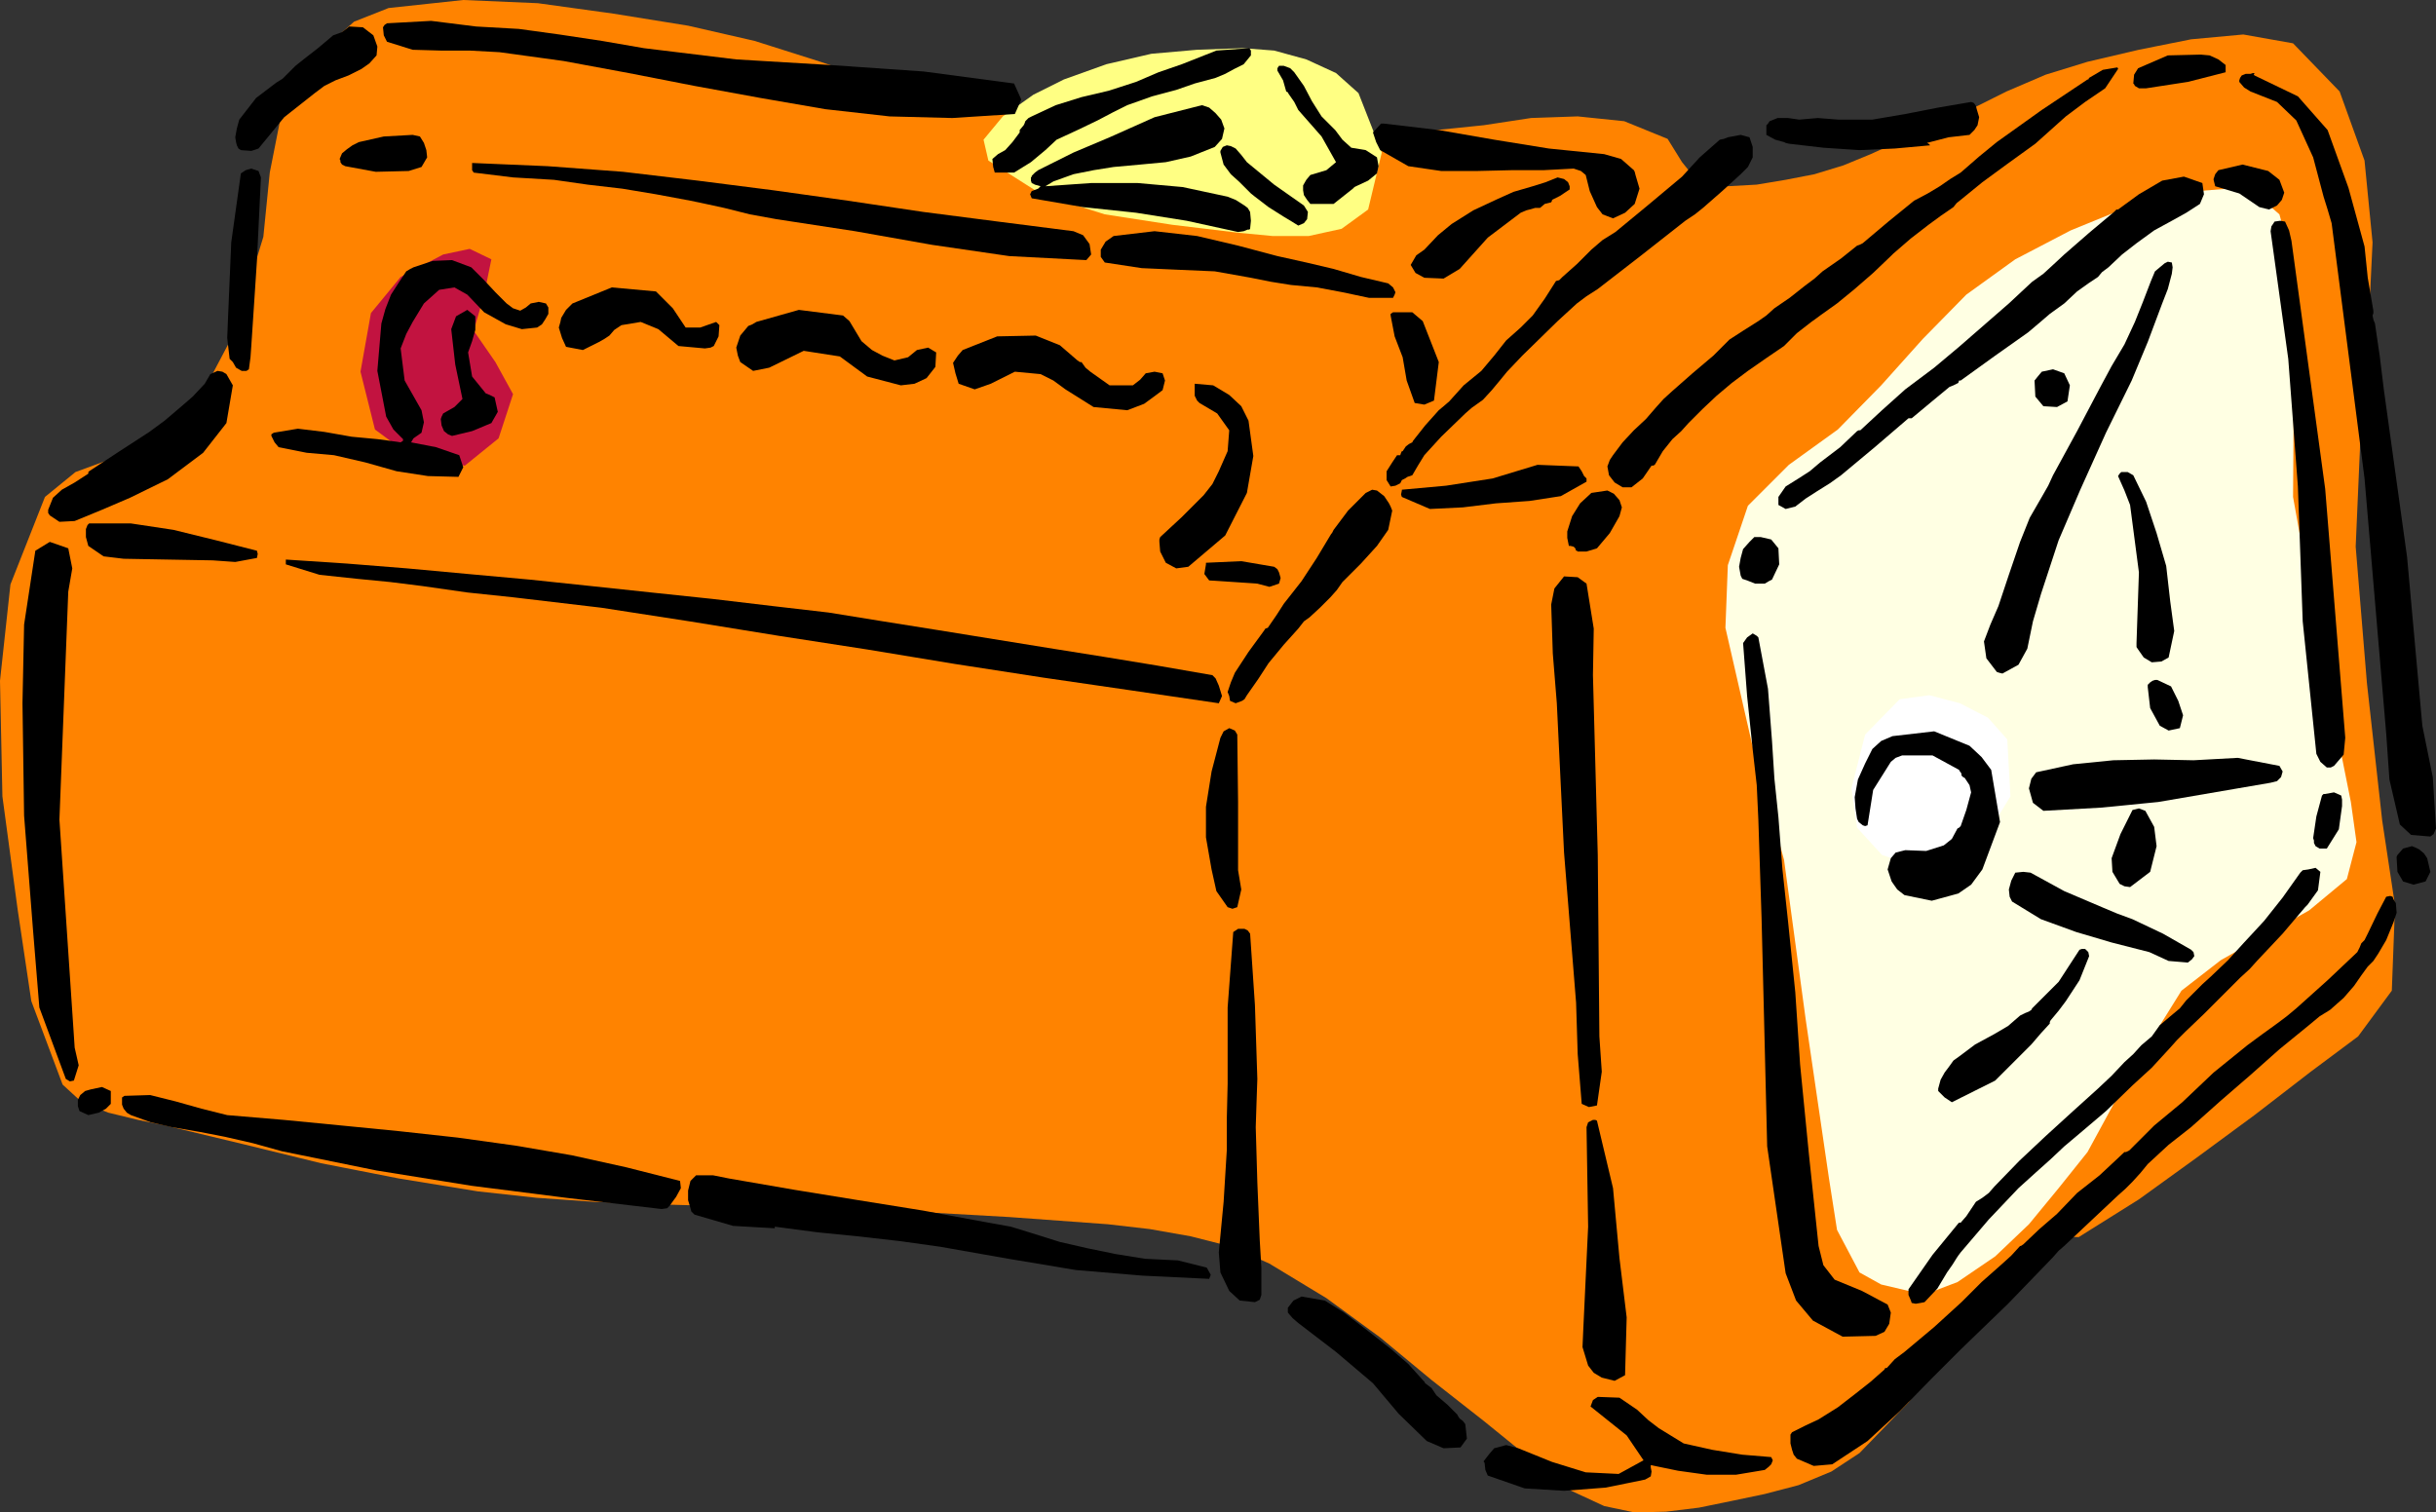 <?xml version="1.0" encoding="UTF-8" standalone="no"?>
<svg
   version="1.0"
   width="129.724mm"
   height="80.558mm"
   id="svg64"
   sodipodi:docname="Flashlight 09.wmf"
   xmlns:inkscape="http://www.inkscape.org/namespaces/inkscape"
   xmlns:sodipodi="http://sodipodi.sourceforge.net/DTD/sodipodi-0.dtd"
   xmlns="http://www.w3.org/2000/svg"
   xmlns:svg="http://www.w3.org/2000/svg">
  <rect width="100%" height="100%" fill="#333333" stroke="none"/>
  <sodipodi:namedview
     id="namedview64"
     pagecolor="#ffffff"
     bordercolor="#000000"
     borderopacity="0.25"
     inkscape:showpageshadow="2"
     inkscape:pageopacity="0.0"
     inkscape:pagecheckerboard="0"
     inkscape:deskcolor="#d1d1d1"
     inkscape:document-units="mm" />
  <defs
     id="defs1">
    <pattern
       id="WMFhbasepattern"
       patternUnits="userSpaceOnUse"
       width="6"
       height="6"
       x="0"
       y="0" />
  </defs>
  <path
     style="fill:#ff8300;fill-opacity:1;fill-rule:evenodd;stroke:none"
     d="M 78.214,1.616 93.243,0 l 15.029,0.646 15.19,2.101 15.029,2.424 13.413,3.071 13.251,4.202 13.09,4.363 13.413,2.909 10.827,1.616 10.989,1.131 10.989,1.131 11.15,1.131 10.989,0.646 10.989,0.808 11.15,0.485 10.989,0.323 9.373,-0.808 9.534,-0.97 9.534,-1.454 9.373,-0.323 9.373,0.97 8.726,3.555 2.909,4.687 3.394,4.202 5.818,0.646 5.818,-0.323 5.818,-0.97 5.818,-1.131 5.818,-1.778 5.494,-2.263 5.656,-2.586 5.494,-2.263 8.08,-3.717 8.08,-4.04 7.918,-3.394 8.403,-2.586 10.342,-2.424 10.504,-2.101 10.504,-0.97 10.019,1.778 9.373,9.697 5.01,13.898 1.616,16.484 -0.808,16.969 -1.616,21.979 -0.97,22.302 2.262,27.474 3.07,27.635 2.586,17.131 -0.646,17.131 -6.787,9.212 -9.534,7.111 -11.312,8.727 -11.635,8.565 -11.635,8.404 -12.12,7.596 -4.363,-0.162 -3.717,0.162 -9.211,10.666 -8.565,11.313 -8.403,11.313 -9.858,10.181 -5.656,3.717 -6.626,2.747 -6.787,1.778 -6.949,1.454 -6.302,1.293 -6.626,0.808 -6.302,0.162 -6.141,-1.293 -6.626,-3.071 -5.818,-4.525 -5.818,-4.687 -5.979,-4.848 -10.504,-8.242 -10.342,-8.565 -10.827,-7.919 -11.474,-6.949 -7.595,-3.394 -8.242,-2.101 -8.242,-1.454 -8.403,-0.97 -19.877,-1.454 -20.038,-1.131 -19.877,-0.485 -20.2,-0.646 -11.797,-0.323 -11.797,-0.485 -11.474,-0.808 -11.797,-1.293 -15.837,-2.586 -15.675,-3.071 -15.837,-3.879 -15.514,-3.717 -5.494,-1.131 -5.979,-1.454 -5.333,-2.101 -3.878,-3.555 L 6.302,201.527 3.555,183.103 0.485,160.316 0,137.045 2.101,117.652 9.05,100.036 l 6.141,-5.01 7.918,-2.909 8.08,-2.747 6.626,-4.687 9.211,-17.454 5.979,-19.555 1.293,-12.929 2.424,-12.282 4.04,-6.788 4.848,-6.303 5.656,-5.01 z"
     id="path1" />
  <path
     style="fill:#c21340;fill-opacity:1;fill-rule:evenodd;stroke:none"
     d="m 89.203,51.23 -8.565,4.525 -5.979,7.272 -2.101,11.797 2.909,11.636 8.08,5.98 10.019,1.293 6.787,-5.495 2.909,-8.889 -3.555,-6.464 -4.363,-6.303 2.101,-7.272 1.454,-7.111 -4.363,-2.101 z"
     id="path2" />
  <path
     style="fill:#ffffe3;fill-opacity:1;fill-rule:evenodd;stroke:none"
     d="m 452.479,37.655 -12.12,0.97 -12.12,3.071 -11.474,4.687 -11.15,5.818 -9.858,7.111 -8.726,8.889 -8.403,9.373 -8.726,8.889 -9.858,7.111 -8.242,8.242 -4.04,11.959 -0.485,12.606 5.333,23.272 6.464,23.433 4.363,32.16 4.686,31.999 1.616,10.343 4.525,8.565 4.363,2.424 5.494,1.293 h 5.171 l 4.686,-1.778 7.595,-5.171 6.787,-6.464 5.979,-7.272 5.818,-7.272 9.05,-16.646 9.858,-15.838 7.918,-6.141 8.888,-5.01 8.888,-5.01 7.595,-6.303 1.939,-7.434 -1.131,-8.08 -6.141,-30.706 -5.494,-30.706 0.162,-23.433 -0.162,-23.433 -2.747,-10.02 z"
     id="path3" />
  <path
     style="fill:#ffffff;fill-opacity:1;fill-rule:evenodd;stroke:none"
     d="m 382.345,140.762 5.979,-0.808 6.141,1.616 5.656,2.909 3.878,4.363 0.646,11.474 -6.141,10.02 -4.363,2.586 -5.171,1.293 -5.333,-0.485 -4.848,-1.616 -5.01,-5.495 -1.131,-7.919 2.747,-10.828 z"
     id="path4" />
  <path
     style="fill:#ffff83;fill-opacity:1;fill-rule:evenodd;stroke:none"
     d="m 198.929,32.322 -0.97,-4.202 3.878,-4.687 6.141,-4.363 6.141,-3.071 8.565,-3.071 9.05,-2.101 9.211,-0.808 9.211,-0.323 6.302,0.485 6.464,1.778 5.979,2.747 4.525,4.04 4.686,11.959 -2.747,11.474 -5.333,3.879 -6.626,1.454 h -7.272 l -6.787,-0.646 -13.413,-1.616 -13.574,-2.101 -12.766,-4.04 z"
     id="path5" />
  <path
     style="fill:#000000;fill-opacity:1;fill-rule:evenodd;stroke:none"
     d="m 4.525,141.57 0.323,22.625 1.778,22.787 1.293,15.838 5.333,14.383 0.808,0.485 0.808,-0.162 0.97,-3.071 -0.808,-3.555 -3.07,-45.897 1.778,-45.897 0.808,-4.687 -0.808,-4.04 -3.717,-1.293 -2.909,1.778 -2.262,14.868 z"
     id="path6" />
  <path
     style="fill:#000000;fill-opacity:1;fill-rule:evenodd;stroke:none"
     d="m 9.696,102.622 v 0.646 l 0.323,0.485 1.939,1.293 3.07,-0.162 5.494,-2.263 5.656,-2.424 7.595,-3.717 7.11,-5.333 4.686,-5.98 1.293,-7.596 -0.646,-1.131 -0.646,-1.131 -0.808,-0.485 -0.97,-0.162 -1.454,0.646 -1.131,1.939 -2.424,2.586 -2.424,2.101 -3.232,2.747 -3.07,2.263 -5.979,3.879 -6.141,4.04 -0.162,0.162 v 0.323 l -2.747,1.778 -2.586,1.454 -1.778,1.616 z"
     id="path7" />
  <path
     style="fill:#000000;fill-opacity:1;fill-rule:evenodd;stroke:none"
     d="m 15.675,221.405 v 1.293 l 0.323,0.97 1.778,0.808 2.101,-0.485 1.454,-0.808 0.97,-0.97 v -1.454 -1.131 l -1.778,-0.808 -2.262,0.485 -1.131,0.323 -0.97,0.808 -0.162,0.323 z"
     id="path8" />
  <path
     style="fill:#000000;fill-opacity:1;fill-rule:evenodd;stroke:none"
     d="m 17.291,106.501 v 1.616 l 0.485,1.778 3.07,2.101 4.04,0.485 8.888,0.162 9.05,0.162 4.525,0.323 4.363,-0.808 0.162,-0.808 -0.162,-0.646 -8.242,-2.101 -8.565,-2.101 -8.565,-1.293 h -8.403 l -0.323,0.323 z"
     id="path9" />
  <path
     style="fill:#000000;fill-opacity:1;fill-rule:evenodd;stroke:none"
     d="m 24.563,221.405 v 0.97 l 0.323,0.808 0.646,0.808 0.808,0.485 4.04,1.454 4.202,0.97 5.656,0.97 5.01,0.97 5.656,1.293 5.818,1.616 19.069,3.879 19.069,3.071 19.069,2.424 19.23,2.263 1.131,-0.162 0.485,-0.485 0.808,-1.131 0.485,-0.646 0.97,-1.778 -0.162,-1.454 -10.827,-2.747 -10.989,-2.424 -11.312,-1.939 -11.635,-1.616 -11.797,-1.293 -11.474,-1.131 -11.635,-1.131 -11.474,-0.97 -5.171,-1.293 -5.171,-1.454 -5.171,-1.293 -5.171,0.162 -0.485,0.323 z"
     id="path10" />
  <path
     style="fill:#000000;fill-opacity:1;fill-rule:evenodd;stroke:none"
     d="m 45.894,63.997 -0.162,4.04 0.485,4.202 0.162,0.162 0.485,0.485 0.646,1.131 1.131,0.646 h 0.97 l 0.485,-0.323 0.323,-2.424 0.162,-2.263 1.131,-17.131 0.808,-16.807 -0.485,-1.293 -1.454,-0.485 -1.131,0.323 -0.97,0.646 -1.939,13.898 z"
     id="path11" />
  <path
     style="fill:#000000;fill-opacity:1;fill-rule:evenodd;stroke:none"
     d="m 47.349,27.635 0.162,0.97 0.162,0.646 0.323,0.646 0.485,0.323 2.101,0.162 1.454,-0.485 5.171,-6.303 6.141,-4.848 1.939,-1.454 2.262,-1.131 2.586,-0.97 2.586,-1.293 1.616,-1.131 1.454,-1.616 0.162,-1.778 -0.808,-2.263 -2.101,-1.616 -2.747,-0.162 -1.454,1.131 -1.778,0.646 -3.07,2.586 -2.909,2.263 -1.616,1.293 -2.586,2.586 -1.293,0.808 -4.04,3.071 -3.394,4.363 -0.485,1.778 z"
     id="path12" />
  <path
     style="fill:#000000;fill-opacity:1;fill-rule:evenodd;stroke:none"
     d="m 54.621,87.754 0.646,1.293 0.808,0.97 5.656,1.131 5.494,0.485 6.302,1.454 6.302,1.778 6.302,0.97 6.141,0.162 0.97,-1.939 -0.808,-2.424 -4.686,-1.616 -5.01,-0.97 0.485,-0.808 1.616,-1.131 0.485,-2.101 -0.485,-2.424 -3.394,-5.98 -0.808,-6.464 1.131,-2.909 1.293,-2.424 2.262,-3.717 3.07,-2.747 3.07,-0.485 2.586,1.454 3.394,3.555 4.363,2.424 3.232,0.97 3.07,-0.323 0.485,-0.323 0.485,-0.323 0.646,-0.97 0.646,-1.131 v -1.293 l -0.485,-0.808 -1.454,-0.323 -1.616,0.323 -0.97,0.808 -1.131,0.646 -1.454,-0.485 -1.293,-0.97 -2.262,-2.263 -2.262,-2.424 -2.586,-2.586 -3.878,-1.454 -3.878,0.162 -3.878,1.293 -0.646,0.323 -0.808,0.485 -1.616,2.424 -1.454,2.263 -1.131,2.909 -0.808,2.909 -0.808,9.535 1.778,9.212 1.454,2.586 1.939,1.939 v 0.323 l -0.485,0.323 -2.262,-0.323 -2.424,-0.323 -5.171,-0.485 -5.494,-0.97 -5.333,-0.646 -4.848,0.808 -0.485,0.323 z"
     id="path13" />
  <path
     style="fill:#000000;fill-opacity:1;fill-rule:evenodd;stroke:none"
     d="m 57.53,112.803 v 0.808 l 6.787,2.101 7.595,0.808 6.626,0.646 6.464,0.808 9.05,1.293 9.211,0.97 17.776,2.101 17.776,2.747 17.938,2.909 17.776,2.747 17.614,2.909 17.776,2.747 17.776,2.586 17.614,2.586 0.646,-1.454 -0.646,-2.101 -0.646,-1.454 -0.646,-0.646 -11.15,-1.939 -10.827,-1.778 -11.15,-1.778 -10.989,-1.778 -10.989,-1.778 -11.15,-1.778 -10.989,-1.778 -11.15,-1.293 -12.282,-1.454 -12.282,-1.293 -12.12,-1.293 -12.282,-1.293 -12.443,-1.131 -12.282,-1.131 -12.12,-0.97 -12.282,-0.808 z"
     id="path14" />
  <path
     style="fill:#000000;fill-opacity:1;fill-rule:evenodd;stroke:none"
     d="m 68.357,31.999 0.162,0.323 v 0.323 l 0.323,0.485 0.646,0.323 6.141,1.131 6.626,-0.162 2.586,-0.808 1.131,-1.939 -0.162,-1.454 -0.485,-1.454 -0.808,-1.293 -1.454,-0.323 -5.818,0.323 -5.01,1.131 -1.293,0.646 -1.131,0.808 -0.97,0.808 z"
     id="path15" />
  <path
     style="fill:#000000;fill-opacity:1;fill-rule:evenodd;stroke:none"
     d="m 77.083,5.495 0.162,1.616 0.646,1.293 5.171,1.616 5.656,0.162 h 5.818 l 5.979,0.323 12.928,1.778 13.09,2.424 13.251,2.586 13.251,2.424 13.09,2.263 12.928,1.454 12.605,0.323 12.605,-0.808 1.293,-2.909 -1.454,-3.232 -18.261,-2.424 -18.746,-1.293 -18.907,-1.131 -18.584,-2.263 -8.403,-1.454 -8.565,-1.293 -8.242,-1.131 -8.565,-0.485 -9.05,-1.131 -8.888,0.485 -0.485,0.323 z"
     id="path16" />
  <path
     style="fill:#000000;fill-opacity:1;fill-rule:evenodd;stroke:none"
     d="m 88.718,84.36 0.162,1.293 0.485,1.131 0.808,0.646 0.808,0.323 4.04,-0.97 3.878,-1.616 1.293,-2.263 -0.646,-2.909 -0.97,-0.485 -0.808,-0.323 -2.747,-3.394 -0.808,-4.848 0.808,-2.263 0.646,-2.263 v -2.747 l -1.616,-1.293 -2.262,1.293 -0.97,2.586 0.808,7.111 1.454,6.949 -1.616,1.616 -2.262,1.293 -0.323,0.646 z"
     id="path17" />
  <path
     style="fill:#000000;fill-opacity:1;fill-rule:evenodd;stroke:none"
     d="m 95.021,33.13 v 1.131 l 0.323,0.485 7.918,0.97 8.242,0.485 6.787,0.97 6.949,0.808 6.787,1.131 6.949,1.293 3.07,0.646 3.717,0.808 5.171,1.293 5.333,0.97 15.837,2.424 15.514,2.747 15.514,2.263 15.514,0.808 0.97,-1.131 -0.323,-2.101 -1.293,-1.778 -1.939,-0.808 -15.19,-1.939 -15.029,-1.939 -15.19,-2.263 -15.029,-2.101 -15.19,-1.939 -15.029,-1.778 -15.19,-1.131 -15.19,-0.646 z"
     id="path18" />
  <path
     style="fill:#000000;fill-opacity:1;fill-rule:evenodd;stroke:none"
     d="m 112.473,65.937 0.646,2.101 0.808,1.778 3.394,0.646 3.232,-1.616 1.131,-0.646 0.97,-0.646 0.97,-1.131 1.454,-0.97 3.878,-0.646 3.555,1.454 4.04,3.394 5.333,0.485 1.131,-0.162 0.646,-0.323 0.97,-1.939 0.162,-2.263 -0.646,-0.646 -3.232,1.131 h -2.909 l -2.586,-3.879 -3.394,-3.394 -8.888,-0.808 -7.918,3.232 -1.293,1.293 -0.97,1.616 -0.162,0.808 z"
     id="path19" />
  <path
     style="fill:#000000;fill-opacity:1;fill-rule:evenodd;stroke:none"
     d="m 138.491,239.667 v 1.939 l 0.485,1.616 0.162,0.646 0.646,0.646 7.757,2.263 8.403,0.485 v -0.323 l 8.565,1.131 8.08,0.808 8.565,0.97 8.08,1.131 13.736,2.424 13.574,2.263 13.413,1.131 13.413,0.646 0.323,-0.808 -0.808,-1.454 -5.818,-1.454 -6.626,-0.323 -5.979,-0.97 -5.494,-1.131 -5.656,-1.293 -5.656,-1.778 -4.202,-1.293 -4.525,-0.808 -13.09,-2.424 -13.09,-2.101 -12.928,-2.101 -13.09,-2.263 -3.232,-0.646 h -3.394 l -1.131,1.131 z"
     id="path20" />
  <path
     style="fill:#000000;fill-opacity:1;fill-rule:evenodd;stroke:none"
     d="m 148.187,69.977 0.323,1.616 0.485,1.293 2.586,1.778 3.232,-0.646 6.949,-3.394 7.272,1.131 5.494,4.04 6.787,1.778 2.747,-0.323 2.424,-1.131 1.778,-2.263 0.162,-2.909 -1.616,-0.97 -2.262,0.485 -1.778,1.454 -2.747,0.646 -2.424,-0.97 -2.101,-1.131 -2.101,-1.778 -1.454,-2.424 -0.97,-1.616 -1.293,-1.131 -8.888,-1.131 -8.565,2.424 -0.808,0.485 -0.808,0.323 -1.616,1.939 z"
     id="path21" />
  <path
     style="fill:#000000;fill-opacity:1;fill-rule:evenodd;stroke:none"
     d="m 191.819,73.047 0.485,2.101 0.646,2.101 3.232,1.131 3.232,-1.131 4.848,-2.424 5.171,0.485 2.586,1.293 2.424,1.778 5.656,3.555 6.787,0.646 3.394,-1.293 2.424,-1.778 0.646,-0.485 0.646,-0.485 0.485,-1.939 -0.485,-1.454 -1.616,-0.323 -1.778,0.323 -1.131,1.293 -1.454,1.131 h -4.686 l -3.878,-2.747 -0.97,-0.808 -0.808,-1.131 h -0.323 l -0.485,-0.323 -3.555,-3.071 -4.848,-1.939 -7.757,0.162 -6.949,2.747 -0.97,1.131 z"
     id="path22" />
  <path
     style="fill:#000000;fill-opacity:1;fill-rule:evenodd;stroke:none"
     d="m 199.737,31.999 0.162,1.616 0.323,1.131 h 3.878 l 3.394,-2.101 2.909,-2.424 2.262,-2.101 4.202,-1.939 4.04,-1.939 3.07,-1.616 2.909,-1.454 5.01,-1.778 4.848,-1.293 3.717,-1.293 4.202,-1.131 1.939,-0.808 1.778,-0.97 1.939,-0.97 1.454,-1.778 v -0.97 l -0.323,-0.485 -6.626,0.485 -6.949,2.747 -4.686,1.616 -4.525,1.939 -5.494,1.778 -5.494,1.293 -5.171,1.616 -4.848,2.263 -0.646,0.323 -0.646,0.646 -0.162,0.485 -0.162,0.323 -0.808,0.97 v 0.485 l -1.454,1.939 -1.454,1.616 -1.454,0.808 z"
     id="path23" />
  <path
     style="fill:#000000;fill-opacity:1;fill-rule:evenodd;stroke:none"
     d="m 207.494,35.716 v 0.646 l 0.162,0.485 0.646,0.323 1.131,0.323 -0.485,0.485 -1.293,0.485 -0.323,0.646 0.323,0.808 10.342,1.778 10.666,1.131 10.181,1.616 10.342,2.263 1.131,-0.162 0.808,-0.323 h 0.323 l 0.162,-0.162 0.162,-1.616 -0.162,-1.778 -0.485,-0.808 -0.646,-0.485 -1.778,-1.131 -1.616,-0.646 -9.05,-1.939 -9.05,-0.808 h -9.373 l -9.211,0.646 1.616,-0.97 4.04,-1.454 4.04,-0.808 4.04,-0.646 5.333,-0.485 5.171,-0.485 5.01,-1.131 4.848,-1.939 1.454,-1.616 0.485,-2.101 -0.646,-1.778 -1.131,-1.293 -1.293,-1.131 -1.454,-0.485 -9.534,2.424 -9.05,4.04 -7.272,3.071 -7.11,3.555 -0.646,0.485 -0.646,0.646 v 0.162 z"
     id="path24" />
  <path
     style="fill:#000000;fill-opacity:1;fill-rule:evenodd;stroke:none"
     d="m 221.553,50.261 v 1.454 l 0.808,1.131 7.434,1.131 7.272,0.323 7.434,0.323 7.272,1.293 4.04,0.808 4.04,0.646 5.171,0.485 5.171,0.97 5.333,1.131 h 4.848 l 0.323,-0.646 0.162,-0.485 -0.485,-0.97 -0.97,-0.808 -5.494,-1.293 -5.494,-1.616 -5.494,-1.293 -5.818,-1.293 -7.918,-2.101 -8.242,-1.939 -8.565,-0.97 -8.242,0.97 -1.616,1.131 z"
     id="path25" />
  <path
     style="fill:#000000;fill-opacity:1;fill-rule:evenodd;stroke:none"
     d="m 233.35,109.086 0.162,1.939 1.131,2.263 2.101,1.131 2.424,-0.323 7.434,-6.303 4.363,-8.565 1.293,-7.434 -0.97,-7.111 -1.454,-2.909 -2.424,-2.263 -3.232,-1.939 -3.717,-0.323 v 1.131 1.293 l 0.485,0.97 0.485,0.485 3.555,2.101 2.424,3.394 -0.323,4.202 -1.778,4.04 -1.293,2.586 -1.778,2.263 -4.363,4.363 -4.363,4.04 -0.162,0.485 z"
     id="path26" />
  <path
     style="fill:#000000;fill-opacity:1;fill-rule:evenodd;stroke:none"
     d="m 242.723,113.611 -0.323,1.939 0.97,1.293 4.848,0.323 4.848,0.323 2.424,0.646 1.939,-0.646 0.323,-1.131 -0.323,-1.131 -0.323,-0.646 -0.646,-0.485 -6.626,-1.131 -7.11,0.323 z"
     id="path27" />
  <path
     style="fill:#000000;fill-opacity:1;fill-rule:evenodd;stroke:none"
     d="m 242.723,162.417 v 6.141 l 1.131,6.464 0.97,4.363 2.262,3.232 0.97,0.323 0.97,-0.323 0.808,-3.555 -0.646,-3.879 v -13.737 l -0.162,-13.575 -0.485,-0.808 -1.131,-0.485 -1.131,0.646 -0.646,1.293 -1.778,6.788 z"
     id="path28" />
  <path
     style="fill:#000000;fill-opacity:1;fill-rule:evenodd;stroke:none"
     d="m 245.309,252.111 0.323,4.04 1.778,3.717 2.101,1.939 3.07,0.323 0.97,-0.485 0.323,-0.97 v -5.495 l -0.323,-5.495 -0.485,-11.636 -0.323,-11.151 0.162,-5.01 0.162,-4.687 -0.485,-14.868 -0.97,-14.383 -0.485,-0.646 -0.646,-0.323 h -1.293 l -0.97,0.646 -1.131,15.191 v 15.353 l -0.162,6.788 v 6.464 l -0.646,10.505 z"
     id="path29" />
  <path
     style="fill:#000000;fill-opacity:1;fill-rule:evenodd;stroke:none"
     d="m 245.632,30.706 0.646,2.424 1.454,1.939 1.778,1.616 2.262,2.263 0.808,0.646 2.747,2.101 3.07,1.939 1.616,0.97 1.293,0.808 1.131,-0.485 0.646,-0.808 0.162,-1.454 -0.808,-1.293 -5.979,-4.202 -5.494,-4.525 -1.131,-1.454 -1.131,-1.293 -0.97,-0.485 -0.808,-0.162 -0.808,0.323 -0.485,0.808 z"
     id="path30" />
  <path
     style="fill:#000000;fill-opacity:1;fill-rule:evenodd;stroke:none"
     d="m 247.086,139.307 0.323,0.808 0.162,0.97 1.131,0.485 1.293,-0.485 0.485,-0.323 0.485,-0.808 2.262,-3.232 2.101,-3.232 3.07,-3.717 2.909,-3.232 1.131,-1.454 1.131,-0.808 2.101,-1.939 2.101,-2.101 1.293,-1.454 1.131,-1.616 3.717,-3.717 3.232,-3.555 2.262,-3.232 0.808,-3.879 -0.323,-0.808 -0.323,-0.646 -0.97,-1.454 -1.454,-1.131 -0.97,-0.162 -1.293,0.646 -3.555,3.555 -2.909,3.879 -0.323,0.646 -0.162,0.162 -1.454,2.424 -1.454,2.424 -3.07,4.687 -3.555,4.525 -1.454,2.263 -1.778,2.586 -0.485,0.162 -0.323,0.485 -3.07,4.202 -2.747,4.202 -0.808,1.939 z"
     id="path31" />
  <path
     style="fill:#000000;fill-opacity:1;fill-rule:evenodd;stroke:none"
     d="m 257.105,14.222 1.131,1.939 0.646,2.263 0.323,0.162 0.162,0.323 1.131,1.616 0.808,1.616 4.686,5.333 2.909,5.171 -1.939,1.616 -3.232,0.97 -0.808,0.97 -0.646,1.131 v 0.97 l 0.162,0.97 0.646,0.97 0.646,0.808 h 4.686 l 3.878,-3.071 0.323,-0.323 0.323,-0.162 2.424,-1.131 1.778,-1.454 0.323,-1.454 -0.323,-1.778 -2.262,-1.454 -2.909,-0.485 -1.778,-1.616 -1.454,-1.939 -2.747,-2.747 -1.939,-3.071 -1.616,-3.071 -1.939,-2.747 -0.808,-0.808 -1.293,-0.485 h -0.97 l -0.323,0.485 z"
     id="path32" />
  <path
     style="fill:#000000;fill-opacity:1;fill-rule:evenodd;stroke:none"
     d="m 259.206,263.262 v 0.97 l 0.97,1.131 1.131,0.97 7.595,5.818 7.434,6.303 5.171,6.141 5.656,5.495 3.394,1.454 3.394,-0.162 1.293,-1.778 -0.323,-2.909 -0.485,-0.646 -0.646,-0.485 -0.323,-0.485 -0.162,-0.323 -1.939,-1.939 -2.262,-1.939 -0.97,-1.454 -1.293,-0.97 -0.162,-0.323 -0.323,-0.323 -2.909,-3.232 -3.555,-3.071 -4.525,-3.555 -4.848,-3.717 -3.878,-2.424 -4.686,-0.808 -1.616,0.808 z"
     id="path33" />
  <path
     style="fill:#000000;fill-opacity:1;fill-rule:evenodd;stroke:none"
     d="m 276.336,26.666 0.646,1.939 0.808,1.616 5.656,3.232 6.626,0.97 h 7.272 l 6.787,-0.162 h 6.464 l 6.141,-0.323 1.454,0.485 0.97,0.808 0.808,3.232 1.454,3.232 1.131,1.454 2.101,0.808 2.424,-1.131 1.939,-1.778 0.97,-3.071 -0.808,-2.747 -0.162,-0.646 -0.162,-0.323 -2.586,-2.263 -3.394,-0.97 -11.15,-1.131 -10.989,-1.778 -11.15,-1.939 -10.989,-1.293 h -0.646 z"
     id="path34" />
  <path
     style="fill:#000000;fill-opacity:1;fill-rule:evenodd;stroke:none"
     d="m 279.083,95.026 v 1.616 l 0.808,1.293 0.97,-0.162 0.97,-0.485 0.162,-0.323 0.162,-0.323 0.646,-0.323 0.485,-0.323 0.485,-0.162 0.485,-0.162 1.131,-1.939 1.293,-2.101 3.394,-3.717 4.848,-4.687 1.293,-1.131 2.262,-1.616 1.778,-1.939 1.616,-1.939 1.454,-1.778 3.07,-3.232 7.11,-6.949 3.878,-3.555 1.939,-1.454 2.262,-1.454 8.565,-6.626 9.05,-7.111 1.939,-1.293 1.616,-1.293 3.878,-3.394 3.717,-3.394 1.454,-1.454 0.97,-1.939 v -2.101 l -0.646,-1.939 -1.778,-0.485 -2.586,0.485 -0.808,0.323 -0.808,0.162 -4.04,3.555 -3.555,3.879 -6.949,5.818 -6.464,5.333 -2.586,1.616 -2.262,1.939 -2.909,2.909 -2.909,2.586 -0.646,0.646 -0.646,0.162 -2.262,3.555 -2.424,3.394 -2.424,2.424 -2.909,2.586 -2.424,3.071 -2.586,3.071 -3.555,2.909 -2.909,3.232 -1.131,0.97 -0.97,0.808 -2.747,3.071 -2.424,3.071 -0.162,0.323 -0.646,0.323 -0.646,0.485 -0.646,0.97 h -0.162 l -0.162,0.323 -0.162,0.485 h -0.646 l -0.97,1.454 -1.131,1.778 z"
     id="path35" />
  <path
     style="fill:#000000;fill-opacity:1;fill-rule:evenodd;stroke:none"
     d="m 279.891,63.512 0.808,4.202 1.616,4.202 0.808,4.687 1.616,4.525 1.939,0.323 1.939,-0.808 0.97,-7.757 -3.232,-8.242 -2.101,-1.778 h -3.878 l -0.485,0.323 z"
     id="path36" />
  <path
     style="fill:#000000;fill-opacity:1;fill-rule:evenodd;stroke:none"
     d="m 282.153,98.743 -0.162,0.808 0.162,0.485 5.656,2.424 6.626,-0.323 6.626,-0.808 6.787,-0.485 6.302,-0.97 5.171,-2.909 v -0.646 l -0.485,-0.485 -0.485,-0.97 -0.646,-0.97 -8.242,-0.323 -9.05,2.747 -9.373,1.454 -8.888,0.808 z"
     id="path37" />
  <path
     style="fill:#000000;fill-opacity:1;fill-rule:evenodd;stroke:none"
     d="m 283.931,53.331 0.97,1.616 1.778,0.97 3.878,0.162 3.232,-1.939 5.656,-6.303 6.626,-5.01 1.131,-0.485 0.646,-0.162 1.131,-0.323 h 0.97 l 0.97,-0.808 1.293,-0.323 0.162,-0.323 v -0.162 l 1.616,-0.808 1.454,-0.97 0.485,-0.323 v -0.646 l -0.323,-0.808 -0.808,-0.646 -0.646,-0.162 -0.646,-0.162 -2.424,0.97 -2.586,0.808 -3.878,1.131 -3.232,1.454 -4.848,2.263 -4.363,2.747 -2.747,2.263 -2.747,2.909 -1.616,1.131 z"
     id="path38" />
  <path
     style="fill:#000000;fill-opacity:1;fill-rule:evenodd;stroke:none"
     d="m 298.798,294.452 0.162,1.454 0.485,1.131 7.434,2.586 7.918,0.485 8.403,-0.646 7.918,-1.616 1.131,-0.646 0.162,-0.97 -0.162,-0.808 v -0.485 l 5.494,1.131 5.818,0.808 h 5.818 l 5.818,-0.97 0.808,-0.646 0.485,-0.485 0.323,-0.808 -0.323,-0.646 -5.818,-0.485 -5.979,-0.97 -5.818,-1.293 -5.01,-3.071 -2.101,-1.616 -2.262,-2.101 -3.555,-2.424 -4.363,-0.162 -0.97,0.646 -0.485,1.293 7.272,5.818 3.394,5.01 -5.01,2.747 -6.626,-0.323 -6.787,-2.101 -6.787,-2.747 -2.424,-0.646 -2.424,0.646 -0.97,1.131 -1.131,1.454 v 0.162 z"
     id="path39" />
  <path
     style="fill:#000000;fill-opacity:1;fill-rule:evenodd;stroke:none"
     d="m 312.211,121.692 0.323,9.858 0.808,10.02 1.454,30.059 2.424,30.221 0.323,10.343 0.808,10.02 1.454,0.646 1.616,-0.323 0.97,-6.788 -0.485,-7.111 -0.323,-36.524 -0.97,-36.2 0.162,-9.373 -1.454,-9.05 -1.778,-1.293 -2.747,-0.162 -1.939,2.424 z"
     id="path40" />
  <path
     style="fill:#000000;fill-opacity:1;fill-rule:evenodd;stroke:none"
     d="m 315.443,106.985 v 1.293 l 0.323,1.616 h 0.323 l 0.646,0.162 0.323,0.323 0.162,0.485 h 0.162 l 0.162,0.162 h 1.778 l 2.101,-0.646 2.586,-3.071 1.939,-3.394 0.485,-1.778 -0.485,-1.454 -1.131,-1.293 -1.293,-0.646 -3.232,0.485 -2.262,2.101 -1.616,2.586 z"
     id="path41" />
  <path
     style="fill:#000000;fill-opacity:1;fill-rule:evenodd;stroke:none"
     d="m 318.675,267.464 -0.162,3.717 1.131,3.717 1.131,1.454 1.616,0.97 2.586,0.646 2.101,-1.131 0.323,-11.636 -1.454,-11.959 -1.293,-14.06 -3.232,-13.575 -0.323,-0.162 h -0.485 l -0.97,0.485 -0.323,0.97 0.323,20.04 z"
     id="path42" />
  <path
     style="fill:#000000;fill-opacity:1;fill-rule:evenodd;stroke:none"
     d="m 323.523,93.895 0.323,1.778 1.131,1.454 1.616,0.97 h 1.778 l 2.262,-1.778 1.778,-2.586 h 0.323 l 0.323,-0.162 1.616,-2.747 1.939,-2.424 1.778,-1.616 1.454,-1.616 2.909,-2.909 2.747,-2.586 3.07,-2.586 3.232,-2.424 3.717,-2.586 3.555,-2.424 2.586,-2.586 2.909,-2.263 1.131,-0.808 0.646,-0.485 3.394,-2.424 3.555,-2.909 3.717,-3.232 3.555,-3.394 0.485,-0.485 3.555,-3.071 3.555,-2.747 2.424,-1.778 2.586,-1.778 0.646,-0.808 0.808,-0.646 4.363,-3.555 4.848,-3.555 2.909,-2.101 2.909,-2.101 3.07,-2.747 3.07,-2.747 1.939,-1.454 1.939,-1.454 4.04,-2.747 2.586,-3.879 v -0.162 l -0.162,-0.162 -2.909,0.485 -2.747,1.616 -0.162,0.323 h -0.162 l -9.211,6.141 -9.05,6.464 -3.555,2.909 -3.717,3.232 -2.101,1.293 -2.101,1.454 -2.424,1.454 -2.747,1.454 -5.171,4.202 -5.171,4.363 -0.646,0.323 -0.485,0.162 -3.232,2.586 -3.717,2.586 -1.616,1.454 -1.939,1.454 -3.07,2.424 -3.07,2.101 -1.616,1.454 -1.616,1.131 -3.07,1.939 -2.747,1.778 -3.232,3.232 -4.202,3.555 -4.04,3.555 -1.778,1.616 -1.454,1.616 -2.101,2.424 -2.424,2.263 -2.262,2.424 -1.939,2.586 -0.646,0.97 z"
     id="path43" />
  <path
     style="fill:#000000;fill-opacity:1;fill-rule:evenodd;stroke:none"
     d="m 350.348,112.319 -0.323,1.778 0.323,1.778 0.323,0.646 0.97,0.323 1.616,0.646 h 1.939 l 0.808,-0.485 0.646,-0.323 1.454,-3.071 -0.162,-3.232 -1.454,-1.778 -2.101,-0.485 h -1.293 l -0.97,0.97 -1.293,1.454 z"
     id="path44" />
  <path
     style="fill:#000000;fill-opacity:1;fill-rule:evenodd;stroke:none"
     d="m 350.833,129.449 0.808,10.666 1.131,10.828 0.808,7.111 0.323,6.949 0.646,19.716 0.485,19.555 0.646,26.504 3.717,25.534 2.101,5.495 3.394,4.04 5.979,3.232 6.626,-0.162 1.778,-0.808 0.97,-1.616 0.323,-2.263 -0.646,-1.616 -5.171,-2.747 -5.494,-2.263 -2.262,-2.909 -0.97,-3.879 -1.939,-18.423 -1.778,-18.1 -0.97,-14.545 -1.454,-14.222 -1.131,-10.505 -0.808,-10.505 -0.808,-7.757 -0.485,-7.596 -0.808,-10.505 -1.939,-10.343 -0.323,-0.323 -0.808,-0.485 -1.131,0.808 z"
     id="path45" />
  <path
     style="fill:#000000;fill-opacity:1;fill-rule:evenodd;stroke:none"
     d="m 355.52,25.211 v 1.939 l 1.778,0.97 1.778,0.485 0.323,0.162 0.646,0.162 6.949,0.808 7.272,0.485 7.11,-0.323 7.11,-0.646 -0.323,-0.323 -0.323,-0.162 4.363,-1.131 4.202,-0.485 0.97,-0.97 0.646,-0.97 0.323,-1.616 -0.485,-1.616 -0.162,-0.646 -0.323,-0.485 -0.162,-0.162 -0.485,-0.162 -6.626,1.131 -6.626,1.293 -6.626,1.131 h -6.787 l -4.202,-0.323 -3.717,0.323 -2.262,-0.323 H 357.782 l -0.808,0.323 -0.808,0.323 -0.323,0.485 z"
     id="path46" />
  <path
     style="fill:#000000;fill-opacity:1;fill-rule:evenodd;stroke:none"
     d="m 357.944,101.652 1.454,0.808 1.939,-0.485 2.101,-1.616 2.262,-1.454 2.586,-1.616 2.262,-1.616 6.787,-5.656 6.787,-5.818 h 0.646 l 3.878,-3.232 3.717,-3.071 0.808,-0.323 0.97,-0.485 0.162,-0.485 h 0.323 l 6.949,-5.01 6.626,-4.687 2.101,-1.778 2.262,-1.939 2.909,-2.101 2.586,-2.424 2.262,-1.616 1.939,-1.293 0.808,-0.97 1.293,-0.97 2.747,-2.586 2.909,-2.263 3.555,-2.586 3.555,-1.939 2.909,-1.616 2.747,-1.778 0.808,-1.939 -0.323,-2.263 -3.717,-1.293 -4.363,0.808 -4.686,2.747 -4.202,3.071 h -0.323 l -0.485,0.485 -5.01,4.202 -5.01,4.363 -2.262,2.101 -1.939,1.778 -1.131,0.808 -1.131,0.808 -2.262,2.101 -2.424,2.263 -5.01,4.363 -5.01,4.363 -5.01,4.202 -5.818,4.363 -4.686,4.202 -4.363,4.04 h -0.323 l -0.323,0.162 -3.394,3.232 -4.04,3.071 -2.101,1.778 -2.262,1.454 -2.586,1.616 -1.454,2.101 z"
     id="path47" />
  <path
     style="fill:#000000;fill-opacity:1;fill-rule:evenodd;stroke:none"
     d="m 360.368,289.604 v 0.97 l 0.323,1.293 0.323,0.97 0.646,0.808 3.394,1.454 3.717,-0.323 7.11,-4.687 6.464,-5.98 6.302,-6.464 5.979,-5.98 9.534,-9.212 9.05,-9.373 1.131,-1.293 1.131,-0.97 5.494,-5.171 5.333,-5.01 1.454,-1.293 1.454,-1.454 1.616,-1.778 1.454,-1.778 4.202,-3.879 4.525,-3.555 5.979,-5.333 5.979,-5.171 5.818,-5.171 6.141,-5.01 1.939,-1.616 2.101,-1.293 2.747,-2.424 2.101,-2.424 1.454,-2.101 1.293,-1.778 1.131,-1.131 0.97,-1.454 1.616,-2.747 1.454,-3.555 0.646,-1.939 -0.162,-1.939 -0.485,-0.808 -0.162,-0.485 -0.485,-0.162 -0.808,0.162 -1.778,3.394 -1.939,4.04 -0.646,1.293 -0.646,0.646 -0.323,0.808 -0.485,0.97 -5.979,5.656 -6.302,5.656 -1.939,1.616 -1.939,1.454 -2.909,2.101 -3.07,2.263 -6.787,5.495 -6.302,5.98 -5.656,4.687 -5.01,5.01 -0.646,0.323 h -0.323 l -2.586,2.424 -2.424,2.263 -4.525,3.555 -4.04,4.202 -3.555,3.071 -3.232,3.071 -0.485,0.323 h -0.162 l -1.778,1.939 -1.778,1.616 -4.202,3.717 -4.04,4.04 -5.494,5.01 -5.979,5.01 -1.939,1.454 -1.616,1.778 h -0.323 l -0.162,0.323 -2.747,2.424 -3.07,2.424 -3.555,2.747 -3.878,2.424 -2.747,1.293 -2.586,1.293 -0.323,0.485 z"
     id="path48" />
  <path
     style="fill:#000000;fill-opacity:1;fill-rule:evenodd;stroke:none"
     d="m 373.296,160.478 0.162,2.263 0.323,2.101 0.323,0.646 0.808,0.646 0.485,0.162 0.485,-0.162 1.131,-7.111 3.555,-5.656 0.97,-0.808 1.293,-0.485 h 6.141 l 5.333,2.909 0.162,0.323 0.162,0.162 0.162,0.323 v 0.323 l 0.323,0.323 0.323,0.162 0.97,1.454 0.323,1.454 -0.97,3.555 -1.131,3.232 -0.323,0.323 -0.323,0.162 -1.131,2.101 -1.616,1.293 -3.555,1.131 -4.202,-0.162 -0.646,0.162 -1.293,0.323 -0.97,1.131 -0.646,2.263 0.808,2.424 1.131,1.616 1.454,1.131 5.494,1.131 5.333,-1.454 2.586,-1.778 2.262,-3.071 3.555,-9.535 -1.778,-10.505 -1.939,-2.586 -2.424,-2.263 -7.11,-2.909 -8.403,0.97 -2.262,0.97 -1.778,1.616 -0.646,1.293 -0.808,1.616 -1.454,3.232 z"
     id="path49" />
  <path
     style="fill:#000000;fill-opacity:1;fill-rule:evenodd;stroke:none"
     d="m 384.123,259.545 v 1.131 l 0.485,1.131 0.162,0.485 0.808,0.162 0.97,-0.162 0.808,-0.162 2.586,-2.747 1.939,-3.232 1.131,-1.616 0.808,-1.293 0.323,-0.485 0.485,-0.646 5.656,-6.626 5.979,-6.303 3.394,-3.071 3.07,-2.747 2.747,-2.586 3.07,-2.586 5.333,-4.525 5.333,-5.171 3.878,-3.555 3.717,-4.04 1.293,-1.454 1.778,-1.778 3.717,-3.555 4.202,-4.202 3.07,-3.071 1.939,-1.778 1.454,-1.616 5.171,-5.495 4.525,-5.333 0.323,-0.323 0.162,-0.162 2.101,-2.909 0.485,-3.717 -0.97,-0.808 -1.454,0.323 -1.131,0.162 -0.485,0.485 -3.555,5.01 -3.717,4.687 -1.939,2.101 -2.101,2.263 -3.232,3.555 -3.394,3.232 -1.778,1.616 -3.232,3.232 -1.293,1.616 -1.939,1.616 -2.101,1.778 -1.616,2.263 -2.101,1.778 -1.616,1.778 -1.778,1.616 -2.586,2.747 -2.747,2.586 -5.01,4.525 -5.494,5.01 -5.333,5.01 -5.01,5.171 -1.131,1.293 -1.293,0.97 -1.293,0.808 -0.97,1.454 -0.97,1.454 -1.131,1.293 h -0.323 l -0.162,0.162 -5.171,6.303 z"
     id="path50" />
  <path
     style="fill:#000000;fill-opacity:1;fill-rule:evenodd;stroke:none"
     d="m 390.102,219.142 v 0.485 l 1.293,1.293 1.454,0.97 8.726,-4.363 7.272,-7.272 1.939,-2.263 1.778,-1.939 v -0.323 l 0.162,-0.323 1.616,-1.939 1.454,-1.939 2.747,-4.202 1.939,-4.848 -0.162,-0.808 -0.646,-0.646 h -0.646 l -0.485,0.162 -4.202,6.464 -5.333,5.333 -0.162,0.323 -0.485,0.323 -0.808,0.323 -0.97,0.485 -2.424,2.101 -2.747,1.616 -3.878,2.101 -3.232,2.424 -1.131,0.808 -0.808,1.131 -0.485,0.646 -0.485,0.646 -0.808,1.454 z"
     id="path51" />
  <path
     style="fill:#000000;fill-opacity:1;fill-rule:evenodd;stroke:none"
     d="m 399.313,129.126 0.485,3.394 2.101,2.747 0.485,0.162 0.646,0.162 3.232,-1.778 1.778,-3.232 1.131,-5.495 1.616,-5.495 3.555,-10.828 4.363,-10.181 5.171,-11.474 5.171,-10.505 3.232,-7.757 2.909,-7.757 1.131,-2.909 0.808,-3.071 0.162,-1.293 -0.162,-0.97 -0.808,-0.162 -0.646,0.323 -1.939,1.616 -0.808,1.939 -1.616,4.202 -1.616,4.04 -2.101,4.525 -2.586,4.363 -1.131,2.101 -1.131,2.101 -4.686,8.889 -4.848,8.889 -0.97,2.101 -1.293,2.263 -2.424,4.202 -1.939,4.848 -2.262,6.626 -2.101,6.303 -1.616,3.717 z"
     id="path52" />
  <path
     style="fill:#000000;fill-opacity:1;fill-rule:evenodd;stroke:none"
     d="m 404.323,179.063 0.162,1.454 0.485,0.97 5.818,3.555 7.11,2.586 7.11,2.101 7.595,1.939 3.878,1.778 3.878,0.323 0.808,-0.646 0.485,-0.646 -0.162,-0.808 -0.485,-0.485 -5.656,-3.232 -6.141,-2.909 -3.07,-1.131 -3.07,-1.293 -7.595,-3.232 -6.787,-3.717 -1.454,-0.162 -1.616,0.162 -0.808,1.616 z"
     id="path53" />
  <path
     style="fill:#000000;fill-opacity:1;fill-rule:evenodd;stroke:none"
     d="m 408.363,158.7 0.808,2.909 2.101,1.616 11.635,-0.646 11.474,-1.131 11.312,-1.939 11.312,-1.939 1.293,-0.323 0.808,-0.808 0.323,-1.131 -0.646,-1.131 -8.403,-1.616 -8.888,0.485 -7.918,-0.162 -8.242,0.162 -8.08,0.808 -7.434,1.616 -0.97,1.293 z"
     id="path54" />
  <path
     style="fill:#000000;fill-opacity:1;fill-rule:evenodd;stroke:none"
     d="m 409.494,76.603 0.162,3.232 1.616,1.939 2.747,0.162 2.101,-1.131 0.485,-3.232 -1.131,-2.424 -2.262,-0.808 -2.262,0.485 -0.808,0.97 z"
     id="path55" />
  <path
     style="fill:#000000;fill-opacity:1;fill-rule:evenodd;stroke:none"
     d="m 425.008,172.76 0.162,2.747 1.454,2.424 0.97,0.485 1.131,0.162 4.04,-3.071 1.293,-5.171 -0.485,-3.879 -1.778,-3.232 -1.293,-0.485 -1.293,0.323 -2.424,4.848 z"
     id="path56" />
  <path
     style="fill:#000000;fill-opacity:1;fill-rule:evenodd;stroke:none"
     d="m 426.3,95.834 1.293,2.909 1.131,2.909 1.778,13.575 -0.485,14.222 v 0.808 l 0.323,0.485 1.131,1.616 1.616,0.97 1.939,-0.162 1.454,-0.808 1.131,-5.333 -0.808,-5.98 -0.808,-7.111 -1.939,-6.626 -2.101,-6.303 -2.586,-5.333 -1.131,-0.646 h -1.293 l -0.323,0.323 z"
     id="path57" />
  <path
     style="fill:#000000;fill-opacity:1;fill-rule:evenodd;stroke:none"
     d="m 429.371,16.807 0.162,0.162 0.162,0.323 0.808,0.485 h 1.454 l 8.403,-1.293 7.595,-1.939 v -1.454 l -1.454,-1.131 -1.778,-0.808 -1.778,-0.162 -6.626,0.162 -5.979,2.586 -0.808,1.293 z"
     id="path58" />
  <path
     style="fill:#000000;fill-opacity:1;fill-rule:evenodd;stroke:none"
     d="m 432.28,138.338 0.485,4.202 1.939,3.555 1.778,0.97 2.262,-0.485 0.646,-2.586 -0.97,-2.909 -1.454,-2.909 -2.747,-1.293 h -0.485 l -0.485,0.162 -0.485,0.323 -0.485,0.485 z"
     id="path59" />
  <path
     style="fill:#000000;fill-opacity:1;fill-rule:evenodd;stroke:none"
     d="m 445.531,36.2 0.162,0.646 0.162,0.646 4.848,1.454 4.04,2.747 1.939,0.485 1.616,-0.808 0.97,-1.131 0.485,-1.454 -0.97,-2.586 -2.262,-1.778 -5.171,-1.293 -4.848,1.131 -0.646,0.808 -0.323,0.97 z"
     id="path60" />
  <path
     style="fill:#000000;fill-opacity:1;fill-rule:evenodd;stroke:none"
     d="m 450.702,16.484 0.97,1.131 1.293,0.808 5.333,2.101 3.878,3.717 3.394,7.434 2.101,7.919 0.808,2.586 0.808,2.747 6.626,51.392 4.363,51.392 0.646,9.212 2.101,9.05 2.262,2.101 3.878,0.323 0.646,-0.485 0.485,-1.131 -0.646,-10.343 -2.101,-10.343 -3.07,-33.938 -4.686,-33.776 -0.808,-6.626 -0.97,-6.626 -0.323,-0.808 -0.162,-0.808 0.162,-0.485 v -0.485 l -1.131,-6.626 -0.646,-6.303 -3.232,-11.797 -4.202,-11.636 -5.979,-6.788 -8.726,-4.202 -0.162,-0.162 0.162,-0.323 h -0.323 l -0.485,0.162 h -0.97 l -0.808,0.323 -0.323,0.485 -0.162,0.485 z"
     id="path61" />
  <path
     style="fill:#000000;fill-opacity:1;fill-rule:evenodd;stroke:none"
     d="m 457.004,46.543 3.555,25.696 1.939,25.696 0.97,27.15 2.747,26.666 0.808,1.616 1.293,1.131 h 0.808 l 0.646,-0.323 1.939,-2.263 0.323,-3.394 -4.04,-50.099 -6.787,-49.937 -0.485,-2.101 -0.808,-1.778 -0.97,-0.162 -1.131,0.162 -0.646,0.97 z"
     id="path62" />
  <path
     style="fill:#000000;fill-opacity:1;fill-rule:evenodd;stroke:none"
     d="m 465.569,168.72 0.162,0.485 v 0.485 l 0.323,0.646 0.808,0.485 h 1.454 l 2.424,-3.879 0.646,-4.687 v -1.293 l -0.162,-0.808 -1.454,-0.646 -1.778,0.323 h -0.323 l -0.323,0.323 -1.131,4.202 z"
     id="path63" />
  <path
     style="fill:#000000;fill-opacity:1;fill-rule:evenodd;stroke:none"
     d="m 482.375,172.76 0.162,2.747 1.131,1.939 2.101,0.646 2.424,-0.646 0.97,-1.939 -0.646,-2.747 -0.646,-0.97 -0.97,-0.808 -0.646,-0.323 -0.808,-0.323 -1.778,0.485 -1.131,1.293 -0.162,0.323 z"
     id="path64" />
</svg>
